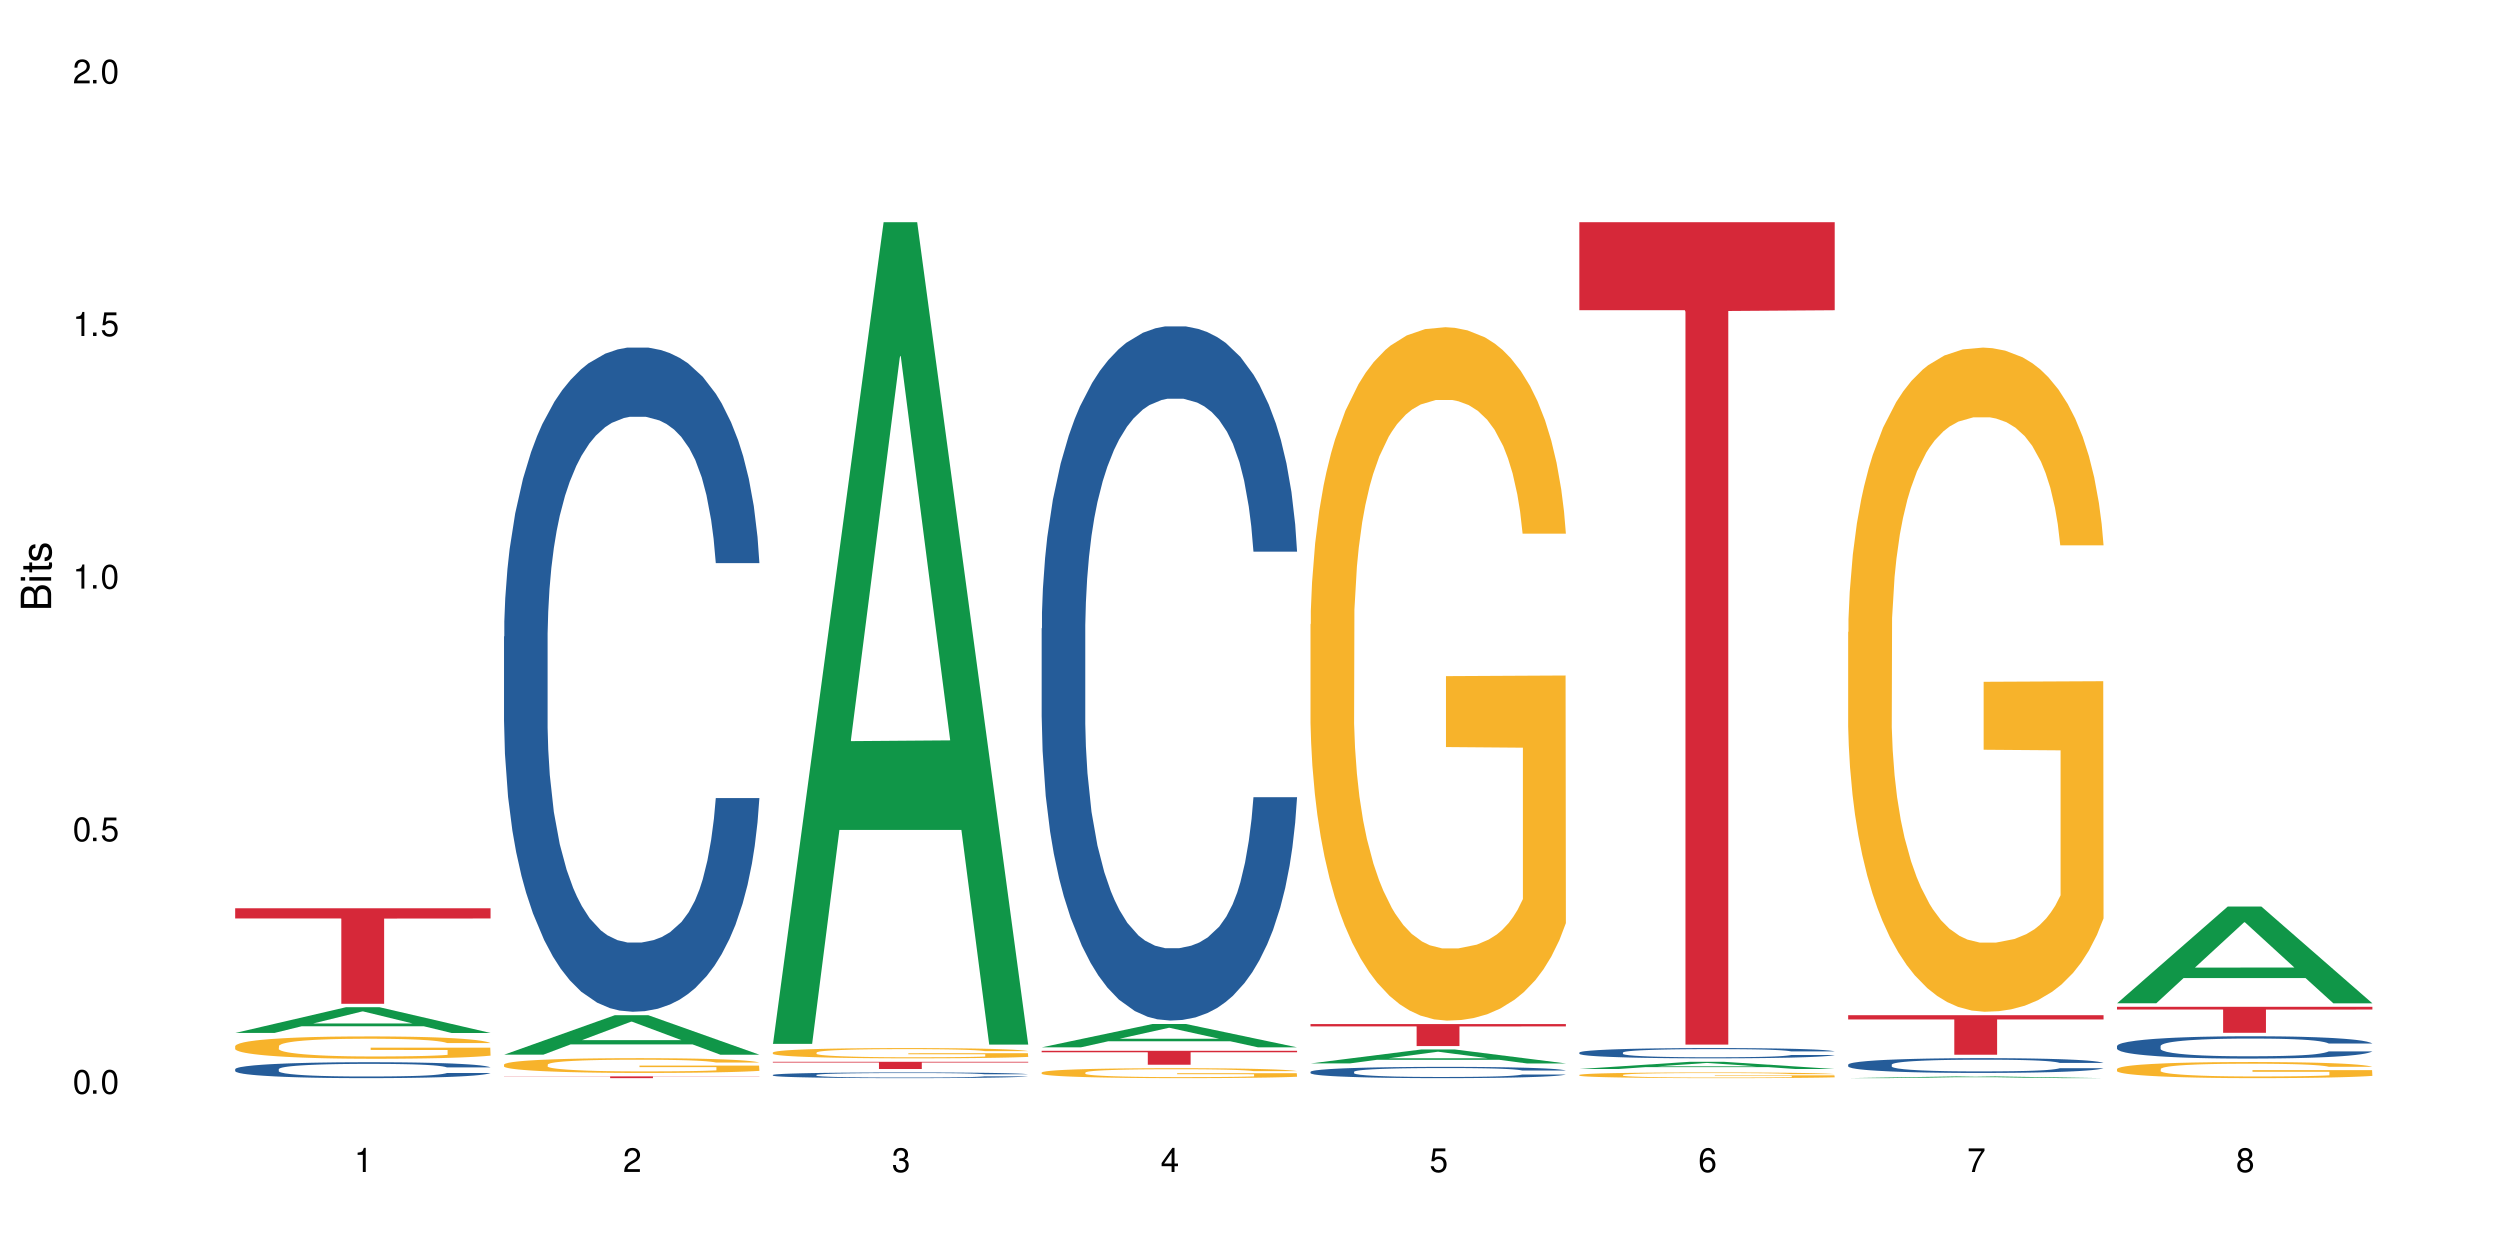 <?xml version="1.0" encoding="UTF-8"?>
<svg xmlns="http://www.w3.org/2000/svg" xmlns:xlink="http://www.w3.org/1999/xlink" width="720" height="360" viewBox="0 0 720 360">
<defs>
<g>
<g id="glyph-0-0">
</g>
<g id="glyph-0-1">
<path d="M 2.641 -6.938 C 2 -6.938 1.422 -6.656 1.078 -6.172 C 0.641 -5.562 0.406 -4.641 0.406 -3.359 C 0.406 -1.016 1.188 0.219 2.641 0.219 C 4.078 0.219 4.859 -1.016 4.859 -3.297 C 4.859 -4.641 4.656 -5.547 4.203 -6.172 C 3.844 -6.656 3.281 -6.938 2.641 -6.938 Z M 2.641 -6.188 C 3.547 -6.188 4 -5.25 4 -3.375 C 4 -1.406 3.562 -0.484 2.625 -0.484 C 1.734 -0.484 1.281 -1.438 1.281 -3.344 C 1.281 -5.25 1.734 -6.188 2.641 -6.188 Z M 2.641 -6.188 "/>
</g>
<g id="glyph-0-2">
<path d="M 1.828 -1 L 0.828 -1 L 0.828 0 L 1.828 0 Z M 1.828 -1 "/>
</g>
<g id="glyph-0-3">
<path d="M 4.562 -6.797 L 1.062 -6.797 L 0.547 -3.094 L 1.328 -3.094 C 1.719 -3.562 2.047 -3.734 2.578 -3.734 C 3.484 -3.734 4.062 -3.109 4.062 -2.094 C 4.062 -1.125 3.484 -0.531 2.578 -0.531 C 1.828 -0.531 1.375 -0.906 1.188 -1.672 L 0.328 -1.672 C 0.453 -1.109 0.547 -0.844 0.75 -0.594 C 1.125 -0.078 1.828 0.219 2.594 0.219 C 3.969 0.219 4.922 -0.781 4.922 -2.219 C 4.922 -3.562 4.031 -4.484 2.719 -4.484 C 2.25 -4.484 1.859 -4.359 1.469 -4.062 L 1.734 -5.969 L 4.562 -5.969 Z M 4.562 -6.797 "/>
</g>
<g id="glyph-0-4">
<path d="M 2.484 -4.938 L 2.484 0 L 3.328 0 L 3.328 -6.938 L 2.766 -6.938 C 2.469 -5.875 2.281 -5.734 0.984 -5.562 L 0.984 -4.938 Z M 2.484 -4.938 "/>
</g>
<g id="glyph-0-5">
<path d="M 4.859 -0.828 L 1.281 -0.828 C 1.359 -1.406 1.672 -1.781 2.5 -2.281 L 3.469 -2.828 C 4.406 -3.344 4.906 -4.062 4.906 -4.906 C 4.906 -5.484 4.672 -6.031 4.266 -6.406 C 3.859 -6.766 3.375 -6.938 2.719 -6.938 C 1.859 -6.938 1.219 -6.625 0.844 -6.031 C 0.609 -5.672 0.5 -5.234 0.484 -4.531 L 1.328 -4.531 C 1.359 -5.016 1.406 -5.281 1.531 -5.516 C 1.75 -5.938 2.188 -6.203 2.703 -6.203 C 3.469 -6.203 4.031 -5.641 4.031 -4.891 C 4.031 -4.344 3.719 -3.859 3.125 -3.516 L 2.234 -3 C 0.812 -2.172 0.406 -1.531 0.328 -0.016 L 4.859 -0.016 Z M 4.859 -0.828 "/>
</g>
<g id="glyph-0-6">
<path d="M 2.125 -3.188 L 2.578 -3.188 C 3.5 -3.188 3.984 -2.766 3.984 -1.922 C 3.984 -1.062 3.469 -0.531 2.594 -0.531 C 1.656 -0.531 1.203 -1 1.156 -2.016 L 0.312 -2.016 C 0.344 -1.453 0.438 -1.094 0.609 -0.781 C 0.953 -0.109 1.625 0.219 2.547 0.219 C 3.953 0.219 4.859 -0.625 4.859 -1.938 C 4.859 -2.828 4.516 -3.297 3.703 -3.594 C 4.344 -3.844 4.656 -4.328 4.656 -5.031 C 4.656 -6.219 3.875 -6.938 2.578 -6.938 C 1.203 -6.938 0.484 -6.172 0.453 -4.703 L 1.297 -4.703 C 1.312 -5.125 1.344 -5.359 1.453 -5.578 C 1.641 -5.969 2.062 -6.203 2.594 -6.203 C 3.344 -6.203 3.797 -5.75 3.797 -5 C 3.797 -4.516 3.609 -4.219 3.25 -4.047 C 3.016 -3.953 2.703 -3.922 2.125 -3.906 Z M 2.125 -3.188 "/>
</g>
<g id="glyph-0-7">
<path d="M 3.141 -1.672 L 3.141 0 L 3.984 0 L 3.984 -1.672 L 4.984 -1.672 L 4.984 -2.438 L 3.984 -2.438 L 3.984 -6.938 L 3.359 -6.938 L 0.266 -2.578 L 0.266 -1.672 Z M 3.141 -2.438 L 1 -2.438 L 3.141 -5.5 Z M 3.141 -2.438 "/>
</g>
<g id="glyph-0-8">
<path d="M 4.781 -5.125 C 4.609 -6.266 3.891 -6.938 2.844 -6.938 C 2.094 -6.938 1.422 -6.578 1.031 -5.953 C 0.594 -5.266 0.406 -4.422 0.406 -3.172 C 0.406 -2 0.578 -1.25 0.984 -0.641 C 1.359 -0.078 1.953 0.219 2.703 0.219 C 3.984 0.219 4.922 -0.75 4.922 -2.094 C 4.922 -3.375 4.062 -4.281 2.844 -4.281 C 2.172 -4.281 1.641 -4.031 1.281 -3.516 C 1.281 -5.234 1.828 -6.188 2.797 -6.188 C 3.391 -6.188 3.797 -5.797 3.938 -5.125 Z M 2.734 -3.531 C 3.547 -3.531 4.062 -2.953 4.062 -2.031 C 4.062 -1.156 3.484 -0.531 2.703 -0.531 C 1.922 -0.531 1.328 -1.188 1.328 -2.078 C 1.328 -2.938 1.906 -3.531 2.734 -3.531 Z M 2.734 -3.531 "/>
</g>
<g id="glyph-0-9">
<path d="M 4.984 -6.797 L 0.438 -6.797 L 0.438 -5.969 L 4.109 -5.969 C 2.5 -3.656 1.828 -2.234 1.328 0 L 2.219 0 C 2.594 -2.172 3.453 -4.047 4.984 -6.094 Z M 4.984 -6.797 "/>
</g>
<g id="glyph-0-10">
<path d="M 3.75 -3.656 C 4.469 -4.094 4.688 -4.438 4.688 -5.078 C 4.688 -6.172 3.844 -6.938 2.641 -6.938 C 1.438 -6.938 0.594 -6.172 0.594 -5.094 C 0.594 -4.438 0.812 -4.094 1.516 -3.656 C 0.734 -3.266 0.359 -2.703 0.359 -1.922 C 0.359 -0.656 1.281 0.219 2.641 0.219 C 3.984 0.219 4.922 -0.656 4.922 -1.922 C 4.922 -2.703 4.531 -3.266 3.75 -3.656 Z M 2.641 -6.188 C 3.359 -6.188 3.812 -5.75 3.812 -5.062 C 3.812 -4.406 3.344 -3.984 2.641 -3.984 C 1.922 -3.984 1.453 -4.406 1.453 -5.078 C 1.453 -5.75 1.922 -6.188 2.641 -6.188 Z M 2.641 -3.266 C 3.484 -3.266 4.062 -2.719 4.062 -1.906 C 4.062 -1.078 3.484 -0.531 2.625 -0.531 C 1.797 -0.531 1.219 -1.094 1.219 -1.906 C 1.219 -2.719 1.781 -3.266 2.641 -3.266 Z M 2.641 -3.266 "/>
</g>
<g id="glyph-1-0">
</g>
<g id="glyph-1-1">
<path d="M 0 -0.953 L 0 -4.891 C 0 -5.719 -0.234 -6.344 -0.734 -6.797 C -1.188 -7.234 -1.812 -7.469 -2.5 -7.469 C -3.547 -7.469 -4.188 -7 -4.625 -5.875 C -4.984 -6.688 -5.625 -7.094 -6.531 -7.094 C -7.172 -7.094 -7.734 -6.859 -8.141 -6.391 C -8.562 -5.922 -8.75 -5.344 -8.75 -4.5 L -8.75 -0.953 Z M -4.984 -2.062 L -7.766 -2.062 L -7.766 -4.219 C -7.766 -4.844 -7.688 -5.203 -7.453 -5.5 C -7.219 -5.812 -6.859 -5.969 -6.375 -5.969 C -5.891 -5.969 -5.531 -5.812 -5.297 -5.5 C -5.062 -5.203 -4.984 -4.844 -4.984 -4.219 Z M -0.984 -2.062 L -4 -2.062 L -4 -4.781 C -4 -5.766 -3.438 -6.359 -2.484 -6.359 C -1.547 -6.359 -0.984 -5.766 -0.984 -4.781 Z M -0.984 -2.062 "/>
</g>
<g id="glyph-1-2">
<path d="M -6.281 -1.797 L -6.281 -0.797 L 0 -0.797 L 0 -1.797 Z M -8.75 -1.797 L -8.75 -0.797 L -7.484 -0.797 L -7.484 -1.797 Z M -8.75 -1.797 "/>
</g>
<g id="glyph-1-3">
<path d="M -6.281 -3.047 L -6.281 -2.016 L -8.016 -2.016 L -8.016 -1.016 L -6.281 -1.016 L -6.281 -0.172 L -5.469 -0.172 L -5.469 -1.016 L -0.719 -1.016 C -0.078 -1.016 0.281 -1.453 0.281 -2.234 C 0.281 -2.5 0.25 -2.719 0.188 -3.047 L -0.641 -3.047 C -0.609 -2.906 -0.594 -2.766 -0.594 -2.562 C -0.594 -2.141 -0.719 -2.016 -1.156 -2.016 L -5.469 -2.016 L -5.469 -3.047 Z M -6.281 -3.047 "/>
</g>
<g id="glyph-1-4">
<path d="M -4.531 -5.25 C -5.766 -5.25 -6.469 -4.422 -6.469 -2.969 C -6.469 -1.516 -5.719 -0.562 -4.547 -0.562 C -3.562 -0.562 -3.094 -1.062 -2.734 -2.562 L -2.516 -3.484 C -2.344 -4.188 -2.094 -4.469 -1.641 -4.469 C -1.047 -4.469 -0.641 -3.875 -0.641 -3 C -0.641 -2.453 -0.797 -2 -1.062 -1.75 C -1.25 -1.594 -1.422 -1.531 -1.875 -1.469 L -1.875 -0.406 C -0.422 -0.453 0.281 -1.266 0.281 -2.922 C 0.281 -4.5 -0.5 -5.516 -1.719 -5.516 C -2.656 -5.516 -3.172 -4.984 -3.469 -3.734 L -3.703 -2.766 C -3.891 -1.953 -4.156 -1.609 -4.594 -1.609 C -5.188 -1.609 -5.547 -2.125 -5.547 -2.938 C -5.547 -3.75 -5.203 -4.172 -4.531 -4.203 Z M -4.531 -5.25 "/>
</g>
</g>
</defs>
<rect x="-72" y="-36" width="864" height="432" fill="rgb(100%, 100%, 100%)" fill-opacity="1"/>
<path fill-rule="nonzero" fill="rgb(6.275%, 58.824%, 28.235%)" fill-opacity="1" d="M 67.73 297.488 L 67.809 297.48 L 99.637 290.078 L 109.301 290.078 L 141.281 297.496 L 130.047 297.496 L 122.031 295.559 L 86.906 295.559 L 79.047 297.488 L 67.73 297.488 L 90.285 294.758 L 118.809 294.754 L 104.586 291.289 L 104.43 291.285 L 104.27 291.305 L 90.207 294.754 L 90.285 294.758 Z M 67.73 297.488 "/>
<path fill-rule="nonzero" fill="rgb(14.51%, 36.078%, 60%)" fill-opacity="1" d="M 67.73 307.914 L 67.82 307.91 L 67.82 307.812 L 68.09 307.652 L 68.719 307.449 L 69.344 307.312 L 70.961 307.066 L 73.203 306.824 L 75.535 306.641 L 77.238 306.531 L 78.766 306.449 L 82.262 306.293 L 84.504 306.215 L 86.926 306.145 L 89.887 306.07 L 92.039 306.031 L 96.883 305.961 L 100.469 305.934 L 103.25 305.922 L 109.262 305.922 L 112.848 305.938 L 115.449 305.957 L 118.32 305.992 L 120.742 306.031 L 124.957 306.121 L 128.727 306.238 L 130.43 306.305 L 133.121 306.438 L 135.184 306.562 L 136.617 306.672 L 138.234 306.824 L 139.668 307.016 L 140.746 307.227 L 141.281 307.41 L 128.727 307.41 L 128.098 307.242 L 127.379 307.109 L 126.035 306.938 L 124.688 306.816 L 122.805 306.695 L 121.102 306.617 L 118.77 306.535 L 116.707 306.488 L 114.555 306.449 L 112.488 306.422 L 108.543 306.398 L 103.969 306.398 L 102.266 306.406 L 98.766 306.441 L 96.883 306.469 L 94.191 306.527 L 92.309 306.582 L 90.066 306.668 L 88.539 306.738 L 86.656 306.848 L 85.312 306.945 L 83.785 307.082 L 82.891 307.188 L 82.082 307.305 L 81.363 307.441 L 80.828 307.59 L 80.469 307.742 L 80.289 307.895 L 80.289 308.543 L 80.469 308.695 L 80.918 308.871 L 82.082 309.129 L 83.785 309.348 L 85.762 309.527 L 87.645 309.652 L 88.719 309.711 L 90.156 309.777 L 92.398 309.859 L 95.629 309.945 L 97.512 309.977 L 100.383 310.012 L 103.34 310.027 L 107.289 310.027 L 110.785 310.012 L 113.117 309.992 L 115.539 309.957 L 118.859 309.887 L 120.922 309.82 L 122.715 309.738 L 124.062 309.66 L 124.957 309.594 L 126.305 309.461 L 127.379 309.32 L 128.188 309.172 L 128.727 309.031 L 141.281 309.031 L 140.746 309.199 L 139.938 309.363 L 139.129 309.484 L 137.875 309.629 L 136.441 309.762 L 134.375 309.906 L 132.672 310.004 L 130.43 310.109 L 128.367 310.188 L 126.125 310.258 L 122.805 310.344 L 120.652 310.383 L 118.32 310.422 L 115.539 310.457 L 112.043 310.484 L 108.273 310.504 L 104.777 310.508 L 101.008 310.496 L 98.227 310.48 L 94.551 310.445 L 89.977 310.367 L 86.656 310.289 L 84.055 310.207 L 81.812 310.125 L 79.301 310.012 L 76.074 309.828 L 74.098 309.684 L 72.754 309.566 L 71.23 309.402 L 70.152 309.258 L 68.898 309.023 L 68 308.727 L 67.73 308.496 Z M 67.73 307.914 "/>
<path fill-rule="nonzero" fill="rgb(96.863%, 70.196%, 16.863%)" fill-opacity="1" d="M 67.73 301.246 L 67.82 301.242 L 67.82 301.121 L 68.18 300.859 L 69.078 300.492 L 70.242 300.191 L 71.5 299.957 L 72.305 299.836 L 73.652 299.656 L 74.816 299.527 L 77.777 299.262 L 81.543 299.016 L 83.609 298.91 L 85.941 298.809 L 89.258 298.699 L 90.785 298.656 L 95.449 298.562 L 100.738 298.504 L 106.57 298.488 L 109.262 298.492 L 112.938 298.516 L 117.961 298.582 L 120.832 298.641 L 123.074 298.699 L 125.406 298.773 L 128.277 298.891 L 130.969 299.035 L 133.121 299.176 L 135.273 299.352 L 137.066 299.539 L 138.594 299.746 L 139.938 299.992 L 140.746 300.199 L 141.281 300.406 L 128.816 300.406 L 128.098 300.199 L 127.289 300.039 L 125.945 299.848 L 124.598 299.703 L 123.254 299.594 L 120.742 299.441 L 118.59 299.344 L 115.898 299.262 L 113.297 299.211 L 110.336 299.176 L 108.543 299.164 L 103.789 299.164 L 99.484 299.203 L 96.973 299.25 L 95.18 299.297 L 92.668 299.387 L 91.141 299.457 L 90.246 299.504 L 87.555 299.688 L 85.762 299.852 L 84.773 299.965 L 83.52 300.141 L 82.621 300.301 L 81.633 300.535 L 81.098 300.711 L 80.379 301.109 L 80.289 302.172 L 80.559 302.395 L 81.098 302.637 L 81.812 302.848 L 82.891 303.07 L 83.965 303.242 L 85.852 303.473 L 87.465 303.625 L 88.719 303.723 L 91.141 303.883 L 92.129 303.938 L 94.461 304.043 L 96.883 304.125 L 99.844 304.195 L 102.086 304.23 L 105.672 304.258 L 110.246 304.258 L 115.629 304.223 L 119.039 304.176 L 121.371 304.129 L 122.895 304.09 L 124.777 304.023 L 126.125 303.965 L 127.379 303.902 L 128.906 303.801 L 128.906 302.395 L 106.75 302.387 L 106.75 301.73 L 141.195 301.723 L 141.281 304.023 L 139.398 304.184 L 137.066 304.336 L 134.824 304.453 L 132.492 304.555 L 129.176 304.664 L 126.484 304.738 L 122.355 304.82 L 118.59 304.871 L 114.645 304.906 L 111.145 304.926 L 107.02 304.93 L 103.34 304.918 L 99.395 304.883 L 96.254 304.836 L 93.383 304.777 L 90.516 304.699 L 86.926 304.578 L 84.594 304.477 L 82.172 304.355 L 79.75 304.207 L 77.598 304.047 L 76.164 303.926 L 74.727 303.781 L 73.203 303.605 L 71.766 303.406 L 70.691 303.223 L 69.703 303.02 L 68.988 302.824 L 68.27 302.559 L 67.91 302.348 L 67.73 302.164 Z M 67.73 301.246 "/>
<path fill-rule="nonzero" fill="rgb(83.922%, 15.686%, 22.353%)" fill-opacity="1" d="M 67.73 261.582 L 141.281 261.582 L 141.281 264.523 L 110.629 264.551 L 110.629 289.09 L 98.297 289.09 L 98.297 264.578 L 98.117 264.523 L 67.73 264.523 Z M 67.73 261.582 "/>
<path fill-rule="nonzero" fill="rgb(6.275%, 58.824%, 28.235%)" fill-opacity="1" d="M 145.156 303.75 L 145.234 303.738 L 177.059 292.383 L 186.723 292.383 L 218.707 303.758 L 207.469 303.758 L 199.453 300.789 L 164.328 300.789 L 156.469 303.75 L 145.156 303.75 L 167.707 299.562 L 196.23 299.551 L 182.008 294.238 L 181.852 294.23 L 181.695 294.262 L 167.629 299.551 L 167.707 299.562 Z M 145.156 303.75 "/>
<path fill-rule="nonzero" fill="rgb(14.51%, 36.078%, 60%)" fill-opacity="1" d="M 145.156 183.332 L 145.242 183.156 L 145.242 178.961 L 145.512 172.316 L 146.141 163.926 L 146.77 158.152 L 148.383 147.836 L 150.625 137.871 L 152.957 130.176 L 154.664 125.633 L 156.188 122.133 L 159.684 115.664 L 161.93 112.344 L 164.352 109.371 L 167.309 106.398 L 169.461 104.648 L 174.305 101.852 L 177.895 100.629 L 180.676 100.102 L 186.684 100.102 L 190.273 100.801 L 192.875 101.676 L 195.742 103.074 L 198.164 104.648 L 202.383 108.496 L 206.148 113.391 L 207.852 116.188 L 210.543 121.609 L 212.605 126.855 L 214.043 131.402 L 215.656 137.871 L 217.094 145.738 L 218.168 154.656 L 218.707 162.176 L 206.148 162.176 L 205.52 155.18 L 204.805 149.762 L 203.457 142.594 L 202.113 137.52 L 200.23 132.449 L 198.523 129.129 L 196.191 125.805 L 194.129 123.707 L 191.977 122.133 L 189.914 121.086 L 185.969 120.035 L 181.391 120.035 L 179.688 120.387 L 176.191 121.785 L 174.305 123.008 L 171.613 125.457 L 169.73 127.73 L 167.488 131.227 L 165.965 134.199 L 164.082 138.746 L 162.734 142.766 L 161.211 148.535 L 160.312 152.91 L 159.508 157.805 L 158.789 163.574 L 158.25 169.695 L 157.891 176.164 L 157.711 182.457 L 157.711 209.559 L 157.891 215.855 L 158.34 223.199 L 159.508 233.863 L 161.211 243.133 L 163.184 250.477 L 165.066 255.723 L 166.145 258.168 L 167.578 260.965 L 169.82 264.465 L 173.051 267.961 L 174.934 269.359 L 177.805 270.758 L 180.766 271.457 L 184.711 271.457 L 188.211 270.758 L 190.543 269.883 L 192.965 268.484 L 196.281 265.512 L 198.344 262.715 L 200.141 259.395 L 201.484 256.07 L 202.383 253.273 L 203.727 247.852 L 204.805 241.906 L 205.609 235.789 L 206.148 229.844 L 218.707 229.844 L 218.168 236.836 L 217.359 243.656 L 216.555 248.727 L 215.297 254.848 L 213.863 260.266 L 211.801 266.387 L 210.094 270.41 L 207.852 274.781 L 205.789 278.102 L 203.547 281.074 L 200.23 284.57 L 198.074 286.32 L 195.742 287.895 L 192.965 289.293 L 189.465 290.516 L 185.699 291.215 L 182.199 291.391 L 178.434 291.043 L 175.652 290.344 L 171.973 288.77 L 167.398 285.621 L 164.082 282.297 L 161.48 278.977 L 159.238 275.48 L 156.727 270.758 L 153.496 263.066 L 151.523 257.121 L 150.176 252.223 L 148.652 245.406 L 147.574 239.285 L 146.32 229.492 L 145.422 217.078 L 145.156 207.461 Z M 145.156 183.332 "/>
<path fill-rule="nonzero" fill="rgb(96.863%, 70.196%, 16.863%)" fill-opacity="1" d="M 145.156 306.574 L 145.242 306.57 L 145.242 306.492 L 145.602 306.316 L 146.5 306.074 L 147.664 305.879 L 148.922 305.723 L 149.73 305.641 L 151.074 305.523 L 152.242 305.438 L 155.199 305.262 L 158.969 305.102 L 161.031 305.031 L 163.363 304.965 L 166.684 304.891 L 168.207 304.863 L 172.871 304.801 L 178.164 304.762 L 183.992 304.75 L 186.684 304.754 L 190.363 304.77 L 195.387 304.812 L 198.254 304.852 L 200.496 304.891 L 202.828 304.941 L 205.699 305.02 L 208.391 305.109 L 210.543 305.203 L 212.695 305.32 L 214.492 305.445 L 216.016 305.582 L 217.359 305.746 L 218.168 305.883 L 218.707 306.016 L 206.238 306.016 L 205.52 305.883 L 204.715 305.777 L 203.367 305.648 L 202.023 305.555 L 200.676 305.48 L 198.164 305.379 L 196.012 305.316 L 193.32 305.262 L 190.723 305.227 L 187.762 305.203 L 185.969 305.195 L 181.211 305.195 L 176.906 305.223 L 174.395 305.254 L 172.602 305.285 L 170.09 305.344 L 168.566 305.391 L 167.668 305.422 L 164.977 305.543 L 163.184 305.652 L 162.195 305.727 L 160.941 305.844 L 160.043 305.945 L 159.059 306.102 L 158.52 306.219 L 157.801 306.484 L 157.711 307.184 L 157.98 307.332 L 158.52 307.492 L 159.238 307.629 L 160.312 307.777 L 161.391 307.891 L 163.273 308.043 L 164.887 308.145 L 166.145 308.211 L 168.566 308.316 L 169.551 308.352 L 171.883 308.422 L 174.305 308.473 L 177.266 308.52 L 179.508 308.543 L 183.098 308.562 L 187.672 308.562 L 193.055 308.539 L 196.461 308.508 L 198.793 308.477 L 200.32 308.449 L 202.203 308.41 L 203.547 308.371 L 204.805 308.328 L 206.328 308.262 L 206.328 307.332 L 184.172 307.328 L 184.172 306.891 L 218.617 306.887 L 218.707 308.41 L 216.824 308.512 L 214.492 308.613 L 212.25 308.691 L 209.918 308.758 L 206.598 308.832 L 203.906 308.879 L 199.781 308.934 L 196.012 308.969 L 192.066 308.992 L 188.566 309.004 L 184.441 309.008 L 180.766 309 L 176.816 308.977 L 173.68 308.945 L 170.809 308.906 L 167.938 308.855 L 164.352 308.773 L 162.016 308.707 L 159.594 308.625 L 157.172 308.527 L 155.02 308.426 L 153.586 308.344 L 152.152 308.25 L 150.625 308.133 L 149.191 308 L 148.113 307.879 L 147.129 307.742 L 146.41 307.613 L 145.691 307.441 L 145.332 307.301 L 145.156 307.18 Z M 145.156 306.574 "/>
<path fill-rule="nonzero" fill="rgb(83.922%, 15.686%, 22.353%)" fill-opacity="1" d="M 145.156 309.996 L 218.707 309.996 L 218.707 310.051 L 188.051 310.051 L 188.051 310.508 L 175.719 310.508 L 175.719 310.051 L 145.156 310.051 Z M 145.156 309.996 "/>
<path fill-rule="nonzero" fill="rgb(6.275%, 58.824%, 28.235%)" fill-opacity="1" d="M 222.578 300.629 L 222.656 300.406 L 254.48 63.988 L 264.148 63.988 L 296.129 300.852 L 284.895 300.852 L 276.879 239.023 L 241.75 239.023 L 233.895 300.629 L 222.578 300.629 L 245.129 213.445 L 273.656 213.223 L 259.434 102.688 L 259.273 102.465 L 259.117 103.133 L 245.051 213.223 L 245.129 213.445 Z M 222.578 300.629 "/>
<path fill-rule="nonzero" fill="rgb(14.51%, 36.078%, 60%)" fill-opacity="1" d="M 222.578 309.578 L 222.668 309.578 L 222.668 309.539 L 222.938 309.484 L 223.562 309.41 L 224.191 309.363 L 225.809 309.273 L 228.051 309.188 L 230.383 309.121 L 232.086 309.082 L 233.609 309.051 L 237.109 308.996 L 239.352 308.969 L 241.773 308.941 L 244.734 308.918 L 246.887 308.902 L 251.73 308.879 L 255.316 308.867 L 258.098 308.863 L 264.109 308.863 L 267.695 308.871 L 270.297 308.875 L 273.168 308.891 L 275.59 308.902 L 279.805 308.934 L 283.57 308.977 L 285.277 309 L 287.969 309.047 L 290.031 309.094 L 291.465 309.133 L 293.082 309.188 L 294.516 309.254 L 295.59 309.332 L 296.129 309.395 L 283.57 309.395 L 282.945 309.336 L 282.227 309.289 L 280.883 309.227 L 279.535 309.184 L 277.652 309.141 L 275.949 309.113 L 273.617 309.086 L 271.551 309.066 L 269.398 309.051 L 267.336 309.043 L 263.391 309.035 L 258.816 309.035 L 257.109 309.039 L 253.613 309.051 L 251.73 309.059 L 249.039 309.082 L 247.156 309.102 L 244.914 309.129 L 243.387 309.156 L 241.504 309.195 L 240.16 309.23 L 238.633 309.277 L 237.738 309.316 L 236.93 309.359 L 236.211 309.41 L 235.672 309.461 L 235.316 309.516 L 235.137 309.57 L 235.137 309.805 L 235.316 309.859 L 235.762 309.922 L 236.93 310.012 L 238.633 310.09 L 240.605 310.156 L 242.492 310.199 L 243.566 310.223 L 245.004 310.246 L 247.246 310.273 L 250.473 310.305 L 252.355 310.316 L 255.227 310.328 L 258.188 310.336 L 262.133 310.336 L 265.633 310.328 L 267.965 310.32 L 270.387 310.309 L 273.707 310.285 L 275.77 310.262 L 277.562 310.23 L 278.906 310.203 L 279.805 310.18 L 281.148 310.133 L 282.227 310.082 L 283.035 310.027 L 283.57 309.977 L 296.129 309.977 L 295.59 310.039 L 294.785 310.098 L 293.977 310.141 L 292.723 310.191 L 291.285 310.238 L 289.223 310.293 L 287.52 310.324 L 285.277 310.363 L 283.215 310.391 L 280.973 310.418 L 277.652 310.449 L 275.5 310.461 L 273.168 310.477 L 270.387 310.488 L 266.887 310.5 L 263.121 310.504 L 259.621 310.508 L 255.855 310.504 L 253.074 310.496 L 249.398 310.484 L 244.824 310.457 L 241.504 310.43 L 238.902 310.398 L 236.66 310.371 L 234.148 310.328 L 230.918 310.262 L 228.945 310.211 L 227.602 310.168 L 226.074 310.109 L 225 310.059 L 223.742 309.977 L 222.848 309.867 L 222.578 309.785 Z M 222.578 309.578 "/>
<path fill-rule="nonzero" fill="rgb(96.863%, 70.196%, 16.863%)" fill-opacity="1" d="M 222.578 303.109 L 222.668 303.105 L 222.668 303.051 L 223.027 302.93 L 223.922 302.762 L 225.09 302.625 L 226.344 302.516 L 227.152 302.461 L 228.496 302.379 L 229.664 302.32 L 232.625 302.199 L 236.391 302.086 L 238.453 302.035 L 240.785 301.992 L 244.105 301.938 L 245.629 301.922 L 250.293 301.875 L 255.586 301.852 L 261.418 301.84 L 264.109 301.844 L 267.785 301.855 L 272.809 301.887 L 275.68 301.91 L 277.922 301.938 L 280.254 301.973 L 283.125 302.027 L 285.816 302.094 L 287.969 302.156 L 290.121 302.238 L 291.914 302.324 L 293.438 302.422 L 294.785 302.535 L 295.59 302.629 L 296.129 302.723 L 283.66 302.723 L 282.945 302.629 L 282.137 302.555 L 280.793 302.465 L 279.445 302.402 L 278.102 302.352 L 275.59 302.281 L 273.438 302.238 L 270.746 302.199 L 268.145 302.176 L 265.184 302.156 L 263.391 302.152 L 258.637 302.152 L 254.332 302.172 L 251.82 302.191 L 250.023 302.215 L 247.512 302.254 L 245.988 302.289 L 245.094 302.309 L 242.402 302.395 L 240.605 302.469 L 239.621 302.52 L 238.363 302.602 L 237.469 302.676 L 236.48 302.781 L 235.941 302.863 L 235.227 303.047 L 235.137 303.535 L 235.406 303.637 L 235.941 303.746 L 236.66 303.844 L 237.738 303.945 L 238.812 304.027 L 240.695 304.133 L 242.312 304.203 L 243.566 304.246 L 245.988 304.32 L 246.977 304.344 L 249.309 304.395 L 251.73 304.43 L 254.691 304.465 L 256.934 304.48 L 260.52 304.492 L 265.094 304.492 L 270.477 304.477 L 273.887 304.457 L 276.219 304.434 L 277.742 304.414 L 279.625 304.387 L 280.973 304.359 L 282.227 304.328 L 283.75 304.281 L 283.75 303.637 L 261.598 303.633 L 261.598 303.332 L 296.039 303.328 L 296.129 304.387 L 294.246 304.457 L 291.914 304.527 L 289.672 304.582 L 287.34 304.629 L 284.02 304.68 L 281.328 304.711 L 277.203 304.75 L 273.438 304.773 L 269.488 304.789 L 265.992 304.797 L 261.867 304.801 L 258.188 304.797 L 254.242 304.781 L 251.102 304.758 L 248.23 304.73 L 245.359 304.695 L 241.773 304.641 L 239.441 304.594 L 237.02 304.535 L 234.598 304.469 L 232.445 304.395 L 231.008 304.34 L 229.574 304.273 L 228.051 304.191 L 226.613 304.102 L 225.539 304.016 L 224.551 303.922 L 223.832 303.832 L 223.117 303.711 L 222.758 303.613 L 222.578 303.531 Z M 222.578 303.109 "/>
<path fill-rule="nonzero" fill="rgb(83.922%, 15.686%, 22.353%)" fill-opacity="1" d="M 222.578 305.793 L 296.129 305.793 L 296.129 306.016 L 265.477 306.016 L 265.477 307.875 L 253.141 307.875 L 253.141 306.02 L 252.965 306.016 L 222.578 306.016 Z M 222.578 305.793 "/>
<path fill-rule="nonzero" fill="rgb(6.275%, 58.824%, 28.235%)" fill-opacity="1" d="M 300 301.629 L 300.078 301.625 L 331.906 294.914 L 341.57 294.914 L 373.555 301.637 L 362.316 301.637 L 354.301 299.883 L 319.176 299.883 L 311.316 301.629 L 300 301.629 L 322.555 299.156 L 351.078 299.148 L 336.855 296.012 L 336.699 296.008 L 336.543 296.023 L 322.477 299.148 L 322.555 299.156 Z M 300 301.629 "/>
<path fill-rule="nonzero" fill="rgb(14.51%, 36.078%, 60%)" fill-opacity="1" d="M 300 180.988 L 300.09 180.805 L 300.09 176.422 L 300.359 169.477 L 300.988 160.703 L 301.617 154.672 L 303.23 143.891 L 305.473 133.477 L 307.805 125.434 L 309.508 120.684 L 311.035 117.027 L 314.531 110.266 L 316.773 106.793 L 319.195 103.688 L 322.156 100.582 L 324.309 98.754 L 329.152 95.832 L 332.742 94.551 L 335.52 94.004 L 341.531 94.004 L 345.117 94.734 L 347.719 95.648 L 350.59 97.109 L 353.012 98.754 L 357.227 102.773 L 360.996 107.891 L 362.699 110.816 L 365.391 116.48 L 367.453 121.961 L 368.891 126.715 L 370.504 133.477 L 371.938 141.699 L 373.016 151.02 L 373.555 158.875 L 360.996 158.875 L 360.367 151.566 L 359.648 145.902 L 358.305 138.41 L 356.961 133.109 L 355.074 127.809 L 353.371 124.34 L 351.039 120.867 L 348.977 118.672 L 346.824 117.027 L 344.762 115.934 L 340.812 114.836 L 336.238 114.836 L 334.535 115.199 L 331.035 116.664 L 329.152 117.941 L 326.461 120.5 L 324.578 122.875 L 322.336 126.531 L 320.812 129.637 L 318.926 134.391 L 317.582 138.594 L 316.059 144.621 L 315.16 149.191 L 314.352 154.309 L 313.637 160.34 L 313.098 166.734 L 312.738 173.496 L 312.559 180.074 L 312.559 208.398 L 312.738 214.98 L 313.188 222.652 L 314.352 233.801 L 316.059 243.488 L 318.031 251.164 L 319.914 256.645 L 320.992 259.203 L 322.426 262.125 L 324.668 265.781 L 327.898 269.438 L 329.781 270.898 L 332.652 272.359 L 335.609 273.09 L 339.559 273.09 L 343.055 272.359 L 345.387 271.445 L 347.809 269.984 L 351.129 266.879 L 353.191 263.953 L 354.984 260.48 L 356.332 257.012 L 357.227 254.086 L 358.574 248.422 L 359.648 242.207 L 360.457 235.812 L 360.996 229.598 L 373.555 229.598 L 373.016 236.91 L 372.207 244.035 L 371.402 249.336 L 370.145 255.73 L 368.711 261.395 L 366.645 267.793 L 364.941 271.996 L 362.699 276.562 L 360.637 280.035 L 358.395 283.141 L 355.074 286.797 L 352.922 288.625 L 350.59 290.27 L 347.809 291.73 L 344.312 293.012 L 340.543 293.742 L 337.047 293.926 L 333.277 293.559 L 330.5 292.828 L 326.82 291.184 L 322.246 287.895 L 318.926 284.422 L 316.324 280.949 L 314.082 277.293 L 311.57 272.359 L 308.344 264.32 L 306.371 258.105 L 305.023 252.988 L 303.5 245.863 L 302.422 239.465 L 301.168 229.234 L 300.27 216.258 L 300 206.207 Z M 300 180.988 "/>
<path fill-rule="nonzero" fill="rgb(96.863%, 70.196%, 16.863%)" fill-opacity="1" d="M 300 308.867 L 300.09 308.863 L 300.09 308.812 L 300.449 308.695 L 301.348 308.531 L 302.512 308.398 L 303.77 308.293 L 304.574 308.238 L 305.922 308.16 L 307.086 308.102 L 310.047 307.984 L 313.816 307.875 L 315.879 307.828 L 318.211 307.785 L 321.527 307.734 L 323.055 307.715 L 327.719 307.676 L 333.012 307.648 L 338.84 307.641 L 341.531 307.645 L 345.207 307.652 L 350.23 307.684 L 353.102 307.707 L 355.344 307.734 L 357.676 307.77 L 360.547 307.82 L 363.238 307.883 L 365.391 307.945 L 367.543 308.023 L 369.336 308.109 L 370.863 308.199 L 372.207 308.309 L 373.016 308.402 L 373.555 308.492 L 361.086 308.492 L 360.367 308.402 L 359.559 308.332 L 358.215 308.246 L 356.871 308.184 L 355.523 308.133 L 353.012 308.062 L 350.859 308.023 L 348.168 307.984 L 345.566 307.961 L 342.609 307.945 L 340.812 307.941 L 336.059 307.941 L 331.754 307.961 L 329.242 307.98 L 327.449 308 L 324.938 308.039 L 323.414 308.07 L 322.516 308.094 L 319.824 308.176 L 318.031 308.246 L 317.043 308.297 L 315.789 308.375 L 314.891 308.445 L 313.902 308.551 L 313.367 308.629 L 312.648 308.809 L 312.559 309.277 L 312.828 309.379 L 313.367 309.484 L 314.082 309.578 L 315.16 309.68 L 316.234 309.754 L 318.121 309.855 L 319.734 309.926 L 320.992 309.969 L 323.414 310.039 L 324.398 310.062 L 326.73 310.109 L 329.152 310.148 L 332.113 310.18 L 334.355 310.195 L 337.941 310.207 L 342.52 310.207 L 347.898 310.191 L 351.309 310.172 L 353.641 310.148 L 355.164 310.133 L 357.047 310.102 L 358.395 310.078 L 359.648 310.047 L 361.176 310.004 L 361.176 309.379 L 339.02 309.375 L 339.02 309.082 L 373.465 309.078 L 373.555 310.102 L 371.668 310.176 L 369.336 310.242 L 367.094 310.293 L 364.762 310.34 L 361.445 310.387 L 358.754 310.418 L 354.629 310.457 L 350.859 310.48 L 346.914 310.496 L 343.414 310.504 L 339.289 310.508 L 335.609 310.5 L 331.664 310.484 L 328.523 310.465 L 325.656 310.438 L 322.785 310.402 L 319.195 310.348 L 316.863 310.305 L 314.441 310.25 L 312.02 310.184 L 309.867 310.113 L 308.434 310.059 L 306.996 309.996 L 305.473 309.918 L 304.039 309.828 L 302.961 309.746 L 301.973 309.656 L 301.258 309.57 L 300.539 309.453 L 300.18 309.355 L 300 309.277 Z M 300 308.867 "/>
<path fill-rule="nonzero" fill="rgb(83.922%, 15.686%, 22.353%)" fill-opacity="1" d="M 300 302.625 L 373.555 302.625 L 373.555 303.059 L 342.898 303.062 L 342.898 306.648 L 330.566 306.648 L 330.566 303.066 L 330.387 303.059 L 300 303.059 Z M 300 302.625 "/>
<path fill-rule="nonzero" fill="rgb(6.275%, 58.824%, 28.235%)" fill-opacity="1" d="M 377.426 306.266 L 377.504 306.262 L 409.328 302.25 L 418.992 302.25 L 450.977 306.27 L 439.738 306.27 L 431.723 305.219 L 396.598 305.219 L 388.738 306.266 L 377.426 306.266 L 399.977 304.785 L 428.504 304.781 L 414.277 302.906 L 414.121 302.902 L 413.965 302.914 L 399.898 304.781 L 399.977 304.785 Z M 377.426 306.266 "/>
<path fill-rule="nonzero" fill="rgb(14.51%, 36.078%, 60%)" fill-opacity="1" d="M 377.426 308.672 L 377.516 308.668 L 377.516 308.598 L 377.781 308.484 L 378.41 308.344 L 379.039 308.246 L 380.652 308.07 L 382.895 307.898 L 385.227 307.77 L 386.934 307.691 L 388.457 307.633 L 391.957 307.523 L 394.199 307.465 L 396.621 307.418 L 399.578 307.367 L 401.734 307.336 L 406.574 307.289 L 410.164 307.27 L 412.945 307.258 L 418.953 307.258 L 422.543 307.27 L 425.145 307.285 L 428.016 307.309 L 430.438 307.336 L 434.652 307.402 L 438.418 307.484 L 440.125 307.531 L 442.812 307.625 L 444.879 307.715 L 446.312 307.789 L 447.926 307.898 L 449.363 308.035 L 450.438 308.184 L 450.977 308.312 L 438.418 308.312 L 437.789 308.195 L 437.074 308.102 L 435.727 307.98 L 434.383 307.895 L 432.5 307.809 L 430.793 307.75 L 428.461 307.695 L 426.398 307.66 L 424.246 307.633 L 422.184 307.613 L 418.238 307.598 L 413.664 307.598 L 411.957 307.602 L 408.461 307.629 L 406.574 307.648 L 403.887 307.688 L 402 307.727 L 399.758 307.789 L 398.234 307.836 L 396.352 307.914 L 395.004 307.984 L 393.48 308.082 L 392.582 308.156 L 391.777 308.238 L 391.059 308.336 L 390.52 308.441 L 390.16 308.551 L 389.98 308.656 L 389.98 309.117 L 390.16 309.223 L 390.609 309.348 L 391.777 309.531 L 393.48 309.688 L 395.453 309.812 L 397.336 309.902 L 398.414 309.941 L 399.848 309.988 L 402.09 310.051 L 405.32 310.109 L 407.203 310.133 L 410.074 310.156 L 413.035 310.168 L 416.98 310.168 L 420.48 310.156 L 422.812 310.141 L 425.234 310.117 L 428.551 310.066 L 430.613 310.02 L 432.41 309.965 L 433.754 309.906 L 434.652 309.859 L 435.996 309.766 L 437.074 309.668 L 437.879 309.562 L 438.418 309.461 L 450.977 309.461 L 450.438 309.582 L 449.633 309.695 L 448.824 309.781 L 447.566 309.887 L 446.133 309.977 L 444.07 310.082 L 442.367 310.148 L 440.125 310.223 L 438.059 310.281 L 435.816 310.332 L 432.5 310.391 L 430.348 310.422 L 428.016 310.445 L 425.234 310.469 L 421.734 310.492 L 417.969 310.504 L 414.469 310.508 L 410.703 310.5 L 407.922 310.488 L 404.242 310.461 L 399.668 310.41 L 396.352 310.352 L 393.75 310.297 L 391.508 310.234 L 388.996 310.156 L 385.766 310.027 L 383.793 309.926 L 382.449 309.84 L 380.922 309.727 L 379.848 309.621 L 378.59 309.457 L 377.695 309.246 L 377.426 309.082 Z M 377.426 308.672 "/>
<path fill-rule="nonzero" fill="rgb(96.863%, 70.196%, 16.863%)" fill-opacity="1" d="M 377.426 179.77 L 377.516 179.59 L 377.516 175.941 L 377.871 167.734 L 378.77 156.426 L 379.938 147.125 L 381.191 139.828 L 382 136 L 383.344 130.527 L 384.512 126.516 L 387.469 118.309 L 391.238 110.648 L 393.301 107.363 L 395.633 104.266 L 398.953 100.801 L 400.477 99.523 L 405.141 96.605 L 410.434 94.781 L 416.262 94.234 L 418.953 94.414 L 422.633 95.145 L 427.656 97.152 L 430.527 98.977 L 432.77 100.801 L 435.102 103.168 L 437.969 106.816 L 440.66 111.195 L 442.812 115.57 L 444.969 121.043 L 446.762 126.879 L 448.285 133.262 L 449.633 140.922 L 450.438 147.305 L 450.977 153.691 L 438.508 153.691 L 437.789 147.305 L 436.984 142.383 L 435.637 136.363 L 434.293 131.988 L 432.949 128.52 L 430.438 123.777 L 428.281 120.859 L 425.594 118.309 L 422.992 116.668 L 420.031 115.57 L 418.238 115.207 L 413.484 115.207 L 409.176 116.484 L 406.664 117.941 L 404.871 119.402 L 402.359 122.137 L 400.836 124.328 L 399.938 125.785 L 397.246 131.438 L 395.453 136.547 L 394.469 140.012 L 393.211 145.484 L 392.312 150.406 L 391.328 157.703 L 390.789 163.172 L 390.07 175.574 L 389.98 208.406 L 390.25 215.336 L 390.789 222.812 L 391.508 229.379 L 392.582 236.309 L 393.66 241.598 L 395.543 248.711 L 397.156 253.453 L 398.414 256.555 L 400.836 261.477 L 401.82 263.121 L 404.156 266.402 L 406.574 268.957 L 409.535 271.145 L 411.777 272.238 L 415.367 273.148 L 419.941 273.148 L 425.324 272.055 L 428.73 270.598 L 431.062 269.137 L 432.59 267.859 L 434.473 265.855 L 435.816 264.031 L 437.074 262.023 L 438.598 258.926 L 438.598 215.336 L 416.441 215.152 L 416.441 194.727 L 450.887 194.543 L 450.977 265.855 L 449.094 270.781 L 446.762 275.52 L 444.52 279.168 L 442.188 282.27 L 438.867 285.734 L 436.176 287.922 L 432.051 290.477 L 428.281 292.117 L 424.336 293.211 L 420.84 293.758 L 416.711 293.941 L 413.035 293.578 L 409.086 292.484 L 405.949 291.023 L 403.078 289.199 L 400.207 286.828 L 396.621 283 L 394.289 279.898 L 391.867 276.07 L 389.445 271.508 L 387.293 266.586 L 385.855 262.754 L 384.422 258.379 L 382.895 252.906 L 381.461 246.703 L 380.383 241.051 L 379.398 234.668 L 378.68 228.648 L 377.961 220.441 L 377.605 213.875 L 377.426 208.223 Z M 377.426 179.77 "/>
<path fill-rule="nonzero" fill="rgb(83.922%, 15.686%, 22.353%)" fill-opacity="1" d="M 377.426 294.934 L 450.977 294.934 L 450.977 295.609 L 420.324 295.617 L 420.324 301.262 L 407.988 301.262 L 407.988 295.621 L 407.809 295.609 L 377.426 295.609 Z M 377.426 294.934 "/>
<path fill-rule="nonzero" fill="rgb(6.275%, 58.824%, 28.235%)" fill-opacity="1" d="M 454.848 307.871 L 454.926 307.871 L 486.75 305.793 L 496.418 305.793 L 528.398 307.875 L 517.164 307.875 L 509.148 307.328 L 474.023 307.328 L 466.164 307.871 L 454.848 307.871 L 477.402 307.105 L 505.926 307.102 L 491.703 306.133 L 491.547 306.129 L 491.387 306.137 L 477.32 307.102 L 477.402 307.105 Z M 454.848 307.871 "/>
<path fill-rule="nonzero" fill="rgb(14.51%, 36.078%, 60%)" fill-opacity="1" d="M 454.848 303.129 L 454.938 303.125 L 454.938 303.062 L 455.207 302.961 L 455.836 302.828 L 456.461 302.738 L 458.078 302.582 L 460.32 302.426 L 462.652 302.309 L 464.355 302.238 L 465.879 302.184 L 469.379 302.082 L 471.621 302.031 L 474.043 301.984 L 477.004 301.938 L 479.156 301.914 L 484 301.867 L 487.586 301.852 L 490.367 301.84 L 496.379 301.84 L 499.965 301.852 L 502.566 301.867 L 505.438 301.887 L 507.859 301.914 L 512.074 301.973 L 515.844 302.047 L 517.547 302.09 L 520.238 302.176 L 522.301 302.254 L 523.734 302.324 L 525.352 302.426 L 526.785 302.547 L 527.863 302.688 L 528.398 302.801 L 515.844 302.801 L 515.215 302.695 L 514.496 302.609 L 513.152 302.5 L 511.805 302.422 L 509.922 302.344 L 508.219 302.289 L 505.887 302.238 L 503.824 302.207 L 501.672 302.184 L 499.605 302.168 L 495.66 302.148 L 491.086 302.148 L 489.383 302.156 L 485.883 302.176 L 484 302.195 L 481.309 302.234 L 479.426 302.27 L 477.184 302.324 L 475.656 302.371 L 473.773 302.441 L 472.43 302.5 L 470.902 302.59 L 470.008 302.66 L 469.199 302.734 L 468.48 302.824 L 467.945 302.918 L 467.586 303.02 L 467.406 303.117 L 467.406 303.535 L 467.586 303.633 L 468.035 303.746 L 469.199 303.91 L 470.902 304.055 L 472.879 304.168 L 474.762 304.25 L 475.836 304.289 L 477.273 304.332 L 479.516 304.383 L 482.742 304.438 L 484.629 304.461 L 487.496 304.48 L 490.457 304.492 L 494.406 304.492 L 497.902 304.48 L 500.234 304.469 L 502.656 304.445 L 505.977 304.402 L 508.039 304.359 L 509.832 304.305 L 511.18 304.254 L 512.074 304.211 L 513.422 304.129 L 514.496 304.035 L 515.305 303.941 L 515.844 303.848 L 528.398 303.848 L 527.863 303.957 L 527.055 304.062 L 526.246 304.141 L 524.992 304.234 L 523.555 304.32 L 521.492 304.414 L 519.789 304.477 L 517.547 304.543 L 515.484 304.598 L 513.242 304.641 L 509.922 304.695 L 507.77 304.723 L 505.438 304.746 L 502.656 304.77 L 499.16 304.789 L 495.391 304.797 L 491.895 304.801 L 488.125 304.797 L 485.344 304.785 L 481.668 304.762 L 477.094 304.711 L 473.773 304.66 L 471.172 304.609 L 468.93 304.555 L 466.418 304.48 L 463.191 304.363 L 461.215 304.27 L 459.871 304.195 L 458.348 304.09 L 457.27 303.996 L 456.016 303.844 L 455.117 303.652 L 454.848 303.504 Z M 454.848 303.129 "/>
<path fill-rule="nonzero" fill="rgb(96.863%, 70.196%, 16.863%)" fill-opacity="1" d="M 454.848 309.566 L 454.938 309.566 L 454.938 309.535 L 455.297 309.469 L 456.191 309.375 L 457.359 309.297 L 458.613 309.238 L 459.422 309.207 L 460.77 309.16 L 461.934 309.129 L 464.895 309.062 L 468.66 309 L 470.723 308.973 L 473.055 308.945 L 476.375 308.918 L 477.898 308.906 L 482.562 308.883 L 487.855 308.867 L 493.688 308.863 L 496.379 308.863 L 500.055 308.871 L 505.078 308.887 L 507.949 308.902 L 510.191 308.918 L 512.523 308.938 L 515.395 308.965 L 518.086 309.004 L 520.238 309.039 L 522.391 309.082 L 524.184 309.133 L 525.711 309.184 L 527.055 309.246 L 527.863 309.301 L 528.398 309.352 L 515.934 309.352 L 515.215 309.301 L 514.406 309.258 L 513.062 309.211 L 511.715 309.176 L 510.371 309.145 L 507.859 309.105 L 505.707 309.082 L 503.016 309.062 L 500.414 309.047 L 497.453 309.039 L 495.66 309.035 L 490.906 309.035 L 486.602 309.047 L 484.09 309.059 L 482.297 309.07 L 479.785 309.094 L 478.258 309.109 L 477.363 309.121 L 474.672 309.168 L 472.879 309.211 L 471.891 309.238 L 470.633 309.285 L 469.738 309.324 L 468.75 309.387 L 468.211 309.43 L 467.496 309.531 L 467.406 309.801 L 467.676 309.859 L 468.211 309.922 L 468.93 309.977 L 470.008 310.031 L 471.082 310.074 L 472.965 310.133 L 474.582 310.172 L 475.836 310.199 L 478.258 310.238 L 479.246 310.254 L 481.578 310.281 L 484 310.301 L 486.961 310.32 L 489.203 310.328 L 492.789 310.336 L 497.363 310.336 L 502.746 310.328 L 506.156 310.312 L 508.488 310.301 L 510.012 310.293 L 511.895 310.273 L 513.242 310.262 L 514.496 310.242 L 516.023 310.219 L 516.023 309.859 L 493.867 309.859 L 493.867 309.691 L 528.309 309.688 L 528.398 310.273 L 526.516 310.316 L 524.184 310.355 L 521.941 310.383 L 519.609 310.41 L 516.289 310.438 L 513.602 310.457 L 509.473 310.477 L 505.707 310.492 L 501.758 310.5 L 498.262 310.504 L 494.137 310.508 L 490.457 310.504 L 486.512 310.496 L 483.371 310.48 L 480.5 310.469 L 477.633 310.449 L 474.043 310.418 L 471.711 310.391 L 469.289 310.359 L 466.867 310.32 L 464.715 310.281 L 463.281 310.25 L 461.844 310.215 L 460.32 310.168 L 458.883 310.117 L 457.809 310.07 L 456.82 310.02 L 456.102 309.969 L 455.387 309.902 L 455.027 309.848 L 454.848 309.801 Z M 454.848 309.566 "/>
<path fill-rule="nonzero" fill="rgb(83.922%, 15.686%, 22.353%)" fill-opacity="1" d="M 454.848 63.988 L 528.398 63.988 L 528.398 89.344 L 497.746 89.566 L 497.746 300.852 L 485.414 300.852 L 485.414 89.789 L 485.234 89.344 L 454.848 89.344 Z M 454.848 63.988 "/>
<path fill-rule="nonzero" fill="rgb(6.275%, 58.824%, 28.235%)" fill-opacity="1" d="M 532.27 310.504 L 532.352 310.504 L 564.176 309.996 L 573.84 309.996 L 605.824 310.508 L 594.586 310.508 L 586.57 310.375 L 551.445 310.375 L 543.586 310.504 L 532.27 310.504 L 554.824 310.32 L 583.348 310.316 L 569.125 310.082 L 568.969 310.078 L 568.812 310.082 L 554.746 310.316 L 554.824 310.32 Z M 532.27 310.504 "/>
<path fill-rule="nonzero" fill="rgb(14.51%, 36.078%, 60%)" fill-opacity="1" d="M 532.27 306.602 L 532.359 306.598 L 532.359 306.504 L 532.629 306.355 L 533.258 306.172 L 533.887 306.043 L 535.5 305.812 L 537.742 305.59 L 540.074 305.418 L 541.777 305.316 L 543.305 305.238 L 546.801 305.098 L 549.043 305.023 L 551.465 304.957 L 554.426 304.891 L 556.578 304.852 L 561.422 304.789 L 565.012 304.762 L 567.793 304.75 L 573.801 304.75 L 577.391 304.766 L 579.992 304.785 L 582.859 304.816 L 585.281 304.852 L 589.5 304.938 L 593.266 305.047 L 594.969 305.109 L 597.66 305.227 L 599.723 305.344 L 601.16 305.445 L 602.773 305.59 L 604.207 305.766 L 605.285 305.965 L 605.824 306.133 L 593.266 306.133 L 592.637 305.977 L 591.922 305.855 L 590.574 305.695 L 589.23 305.582 L 587.344 305.469 L 585.641 305.395 L 583.309 305.32 L 581.246 305.273 L 579.094 305.238 L 577.031 305.215 L 573.082 305.195 L 568.508 305.195 L 566.805 305.199 L 563.305 305.23 L 561.422 305.258 L 558.73 305.312 L 556.848 305.363 L 554.605 305.441 L 553.082 305.508 L 551.199 305.609 L 549.852 305.699 L 548.328 305.828 L 547.43 305.926 L 546.621 306.035 L 545.906 306.164 L 545.367 306.297 L 545.008 306.441 L 544.828 306.582 L 544.828 307.188 L 545.008 307.324 L 545.457 307.488 L 546.621 307.727 L 548.328 307.934 L 550.301 308.098 L 552.184 308.215 L 553.262 308.27 L 554.695 308.328 L 556.938 308.406 L 560.168 308.484 L 562.051 308.516 L 564.922 308.547 L 567.883 308.562 L 571.828 308.562 L 575.324 308.547 L 577.656 308.527 L 580.078 308.496 L 583.398 308.43 L 585.461 308.367 L 587.254 308.293 L 588.602 308.223 L 589.5 308.16 L 590.844 308.039 L 591.922 307.906 L 592.727 307.77 L 593.266 307.637 L 605.824 307.637 L 605.285 307.793 L 604.477 307.945 L 603.672 308.059 L 602.414 308.195 L 600.98 308.312 L 598.918 308.449 L 597.211 308.539 L 594.969 308.637 L 592.906 308.711 L 590.664 308.777 L 587.344 308.855 L 585.191 308.895 L 582.859 308.93 L 580.078 308.961 L 576.582 308.988 L 572.816 309.004 L 569.316 309.008 L 565.551 309 L 562.77 308.984 L 559.09 308.949 L 554.516 308.879 L 551.199 308.805 L 548.598 308.73 L 546.355 308.652 L 543.844 308.547 L 540.613 308.375 L 538.641 308.246 L 537.293 308.137 L 535.77 307.984 L 534.691 307.848 L 533.438 307.629 L 532.539 307.352 L 532.27 307.141 Z M 532.27 306.602 "/>
<path fill-rule="nonzero" fill="rgb(96.863%, 70.196%, 16.863%)" fill-opacity="1" d="M 532.27 182.035 L 532.359 181.859 L 532.359 178.363 L 532.719 170.504 L 533.617 159.672 L 534.781 150.766 L 536.039 143.777 L 536.844 140.109 L 538.191 134.867 L 539.355 131.023 L 542.316 123.164 L 546.086 115.824 L 548.148 112.68 L 550.48 109.711 L 553.797 106.391 L 555.324 105.168 L 559.988 102.375 L 565.281 100.629 L 571.109 100.102 L 573.801 100.277 L 577.48 100.977 L 582.5 102.898 L 585.371 104.645 L 587.613 106.391 L 589.945 108.664 L 592.816 112.156 L 595.508 116.348 L 597.66 120.543 L 599.812 125.781 L 601.609 131.371 L 603.133 137.488 L 604.477 144.824 L 605.285 150.938 L 605.824 157.051 L 593.355 157.051 L 592.637 150.938 L 591.832 146.223 L 590.484 140.457 L 589.141 136.266 L 587.793 132.945 L 585.281 128.402 L 583.129 125.609 L 580.438 123.164 L 577.836 121.59 L 574.879 120.543 L 573.082 120.191 L 568.328 120.191 L 564.023 121.414 L 561.512 122.812 L 559.719 124.211 L 557.207 126.832 L 555.684 128.926 L 554.785 130.324 L 552.094 135.742 L 550.301 140.633 L 549.312 143.949 L 548.059 149.191 L 547.16 153.91 L 546.176 160.895 L 545.637 166.137 L 544.918 178.016 L 544.828 209.461 L 545.098 216.098 L 545.637 223.262 L 546.355 229.551 L 547.43 236.188 L 548.508 241.254 L 550.391 248.066 L 552.004 252.609 L 553.262 255.578 L 555.684 260.297 L 556.668 261.867 L 559 265.012 L 561.422 267.457 L 564.383 269.555 L 566.625 270.602 L 570.215 271.477 L 574.789 271.477 L 580.168 270.43 L 583.578 269.031 L 585.91 267.633 L 587.434 266.41 L 589.32 264.488 L 590.664 262.742 L 591.922 260.82 L 593.445 257.852 L 593.445 216.098 L 571.289 215.926 L 571.289 196.359 L 605.734 196.184 L 605.824 264.488 L 603.941 269.203 L 601.609 273.746 L 599.363 277.242 L 597.031 280.211 L 593.715 283.531 L 591.023 285.625 L 586.898 288.07 L 583.129 289.645 L 579.184 290.691 L 575.684 291.215 L 571.559 291.391 L 567.883 291.043 L 563.934 289.992 L 560.797 288.598 L 557.926 286.848 L 555.055 284.578 L 551.465 280.91 L 549.133 277.941 L 546.711 274.27 L 544.289 269.902 L 542.137 265.188 L 540.703 261.52 L 539.266 257.324 L 537.742 252.086 L 536.309 246.145 L 535.23 240.73 L 534.246 234.617 L 533.527 228.852 L 532.809 220.988 L 532.449 214.699 L 532.27 209.285 Z M 532.27 182.035 "/>
<path fill-rule="nonzero" fill="rgb(83.922%, 15.686%, 22.353%)" fill-opacity="1" d="M 532.27 292.383 L 605.824 292.383 L 605.824 293.598 L 575.168 293.609 L 575.168 303.758 L 562.836 303.758 L 562.836 293.621 L 562.656 293.598 L 532.27 293.598 Z M 532.27 292.383 "/>
<path fill-rule="nonzero" fill="rgb(6.275%, 58.824%, 28.235%)" fill-opacity="1" d="M 609.695 288.938 L 609.773 288.91 L 641.598 261.078 L 651.266 261.078 L 683.246 288.961 L 672.008 288.961 L 663.996 281.684 L 628.867 281.684 L 621.012 288.938 L 609.695 288.938 L 632.246 278.672 L 660.773 278.645 L 646.551 265.633 L 646.391 265.605 L 646.234 265.688 L 632.168 278.645 L 632.246 278.672 Z M 609.695 288.938 "/>
<path fill-rule="nonzero" fill="rgb(14.51%, 36.078%, 60%)" fill-opacity="1" d="M 609.695 301.242 L 609.785 301.238 L 609.785 301.094 L 610.055 300.871 L 610.68 300.59 L 611.309 300.395 L 612.922 300.051 L 615.164 299.715 L 617.5 299.457 L 619.203 299.305 L 620.727 299.184 L 624.227 298.969 L 626.469 298.855 L 628.891 298.758 L 631.852 298.656 L 634.004 298.598 L 638.848 298.504 L 642.434 298.461 L 645.215 298.445 L 651.223 298.445 L 654.812 298.469 L 657.414 298.496 L 660.285 298.543 L 662.707 298.598 L 666.922 298.727 L 670.688 298.891 L 672.395 298.984 L 675.086 299.168 L 677.148 299.344 L 678.582 299.496 L 680.195 299.715 L 681.633 299.98 L 682.707 300.277 L 683.246 300.531 L 670.688 300.531 L 670.062 300.297 L 669.344 300.113 L 667.996 299.871 L 666.652 299.703 L 664.77 299.531 L 663.066 299.422 L 660.734 299.309 L 658.668 299.238 L 656.516 299.184 L 654.453 299.148 L 650.508 299.113 L 645.934 299.113 L 644.227 299.125 L 640.73 299.172 L 638.848 299.215 L 636.156 299.297 L 634.273 299.375 L 632.027 299.492 L 630.504 299.59 L 628.621 299.742 L 627.273 299.879 L 625.75 300.074 L 624.852 300.219 L 624.047 300.383 L 623.328 300.578 L 622.789 300.785 L 622.43 301 L 622.254 301.211 L 622.254 302.125 L 622.43 302.336 L 622.879 302.582 L 624.047 302.941 L 625.75 303.254 L 627.723 303.5 L 629.605 303.676 L 630.684 303.758 L 632.117 303.852 L 634.363 303.969 L 637.59 304.086 L 639.473 304.133 L 642.344 304.18 L 645.305 304.203 L 649.25 304.203 L 652.75 304.18 L 655.082 304.152 L 657.504 304.105 L 660.82 304.004 L 662.887 303.91 L 664.68 303.801 L 666.023 303.688 L 666.922 303.594 L 668.266 303.41 L 669.344 303.211 L 670.152 303.004 L 670.688 302.805 L 683.246 302.805 L 682.707 303.039 L 681.902 303.27 L 681.094 303.441 L 679.84 303.645 L 678.402 303.828 L 676.34 304.035 L 674.637 304.168 L 672.395 304.316 L 670.332 304.43 L 668.086 304.527 L 664.77 304.645 L 662.617 304.703 L 660.285 304.758 L 657.504 304.805 L 654.004 304.844 L 650.238 304.867 L 646.738 304.875 L 642.973 304.863 L 640.191 304.84 L 636.516 304.785 L 631.941 304.68 L 628.621 304.57 L 626.02 304.457 L 623.777 304.34 L 621.266 304.18 L 618.035 303.922 L 616.062 303.723 L 614.719 303.559 L 613.191 303.328 L 612.117 303.121 L 610.859 302.793 L 609.965 302.375 L 609.695 302.055 Z M 609.695 301.242 "/>
<path fill-rule="nonzero" fill="rgb(96.863%, 70.196%, 16.863%)" fill-opacity="1" d="M 609.695 307.852 L 609.785 307.848 L 609.785 307.762 L 610.145 307.574 L 611.039 307.309 L 612.207 307.094 L 613.461 306.926 L 614.27 306.836 L 615.613 306.707 L 616.781 306.613 L 619.742 306.426 L 623.508 306.246 L 625.57 306.168 L 627.902 306.098 L 631.223 306.016 L 632.746 305.988 L 637.41 305.918 L 642.703 305.879 L 648.535 305.863 L 651.223 305.867 L 654.902 305.887 L 659.926 305.934 L 662.797 305.977 L 665.039 306.016 L 667.371 306.07 L 670.242 306.156 L 672.93 306.258 L 675.086 306.359 L 677.238 306.488 L 679.031 306.625 L 680.555 306.773 L 681.902 306.949 L 682.707 307.098 L 683.246 307.246 L 670.777 307.246 L 670.062 307.098 L 669.254 306.984 L 667.91 306.844 L 666.562 306.742 L 665.219 306.66 L 662.707 306.551 L 660.555 306.484 L 657.863 306.426 L 655.262 306.387 L 652.301 306.359 L 650.508 306.352 L 645.754 306.352 L 641.449 306.383 L 638.938 306.414 L 637.141 306.449 L 634.629 306.512 L 633.105 306.562 L 632.207 306.598 L 629.52 306.73 L 627.723 306.848 L 626.738 306.93 L 625.48 307.055 L 624.586 307.172 L 623.598 307.34 L 623.059 307.469 L 622.344 307.754 L 622.254 308.52 L 622.52 308.68 L 623.059 308.852 L 623.777 309.004 L 624.852 309.168 L 625.93 309.289 L 627.812 309.453 L 629.43 309.566 L 630.684 309.637 L 633.105 309.75 L 634.094 309.789 L 636.426 309.867 L 638.848 309.926 L 641.805 309.977 L 644.047 310 L 647.637 310.023 L 652.211 310.023 L 657.594 309.996 L 661 309.965 L 663.332 309.93 L 664.859 309.898 L 666.742 309.852 L 668.086 309.812 L 669.344 309.766 L 670.867 309.691 L 670.867 308.68 L 648.715 308.676 L 648.715 308.199 L 683.156 308.195 L 683.246 309.852 L 681.363 309.969 L 679.031 310.078 L 676.789 310.164 L 674.457 310.234 L 671.137 310.316 L 668.445 310.367 L 664.32 310.426 L 660.555 310.465 L 656.605 310.488 L 653.109 310.504 L 648.98 310.508 L 645.305 310.496 L 641.359 310.473 L 638.219 310.438 L 635.348 310.395 L 632.477 310.34 L 628.891 310.25 L 626.559 310.18 L 624.137 310.09 L 621.715 309.984 L 619.562 309.871 L 618.125 309.781 L 616.691 309.68 L 615.164 309.551 L 613.73 309.41 L 612.656 309.277 L 611.668 309.129 L 610.949 308.988 L 610.234 308.797 L 609.875 308.645 L 609.695 308.516 Z M 609.695 307.852 "/>
<path fill-rule="nonzero" fill="rgb(83.922%, 15.686%, 22.353%)" fill-opacity="1" d="M 609.695 289.953 L 683.246 289.953 L 683.246 290.754 L 652.594 290.762 L 652.594 297.453 L 640.258 297.453 L 640.258 290.77 L 640.082 290.754 L 609.695 290.754 Z M 609.695 289.953 "/>
<g fill="rgb(0%, 0%, 0%)" fill-opacity="1">
<use xlink:href="#glyph-0-1" x="20.965" y="314.993"/>
<use xlink:href="#glyph-0-2" x="25.965" y="314.993"/>
<use xlink:href="#glyph-0-1" x="28.965" y="314.993"/>
</g>
<g fill="rgb(0%, 0%, 0%)" fill-opacity="1">
<use xlink:href="#glyph-0-1" x="20.965" y="242.251"/>
<use xlink:href="#glyph-0-2" x="25.965" y="242.251"/>
<use xlink:href="#glyph-0-3" x="28.965" y="242.251"/>
</g>
<g fill="rgb(0%, 0%, 0%)" fill-opacity="1">
<use xlink:href="#glyph-0-4" x="20.965" y="169.509"/>
<use xlink:href="#glyph-0-2" x="25.965" y="169.509"/>
<use xlink:href="#glyph-0-1" x="28.965" y="169.509"/>
</g>
<g fill="rgb(0%, 0%, 0%)" fill-opacity="1">
<use xlink:href="#glyph-0-4" x="20.965" y="96.767"/>
<use xlink:href="#glyph-0-2" x="25.965" y="96.767"/>
<use xlink:href="#glyph-0-3" x="28.965" y="96.767"/>
</g>
<g fill="rgb(0%, 0%, 0%)" fill-opacity="1">
<use xlink:href="#glyph-0-5" x="20.965" y="24.024"/>
<use xlink:href="#glyph-0-2" x="25.965" y="24.024"/>
<use xlink:href="#glyph-0-1" x="28.965" y="24.024"/>
</g>
<g fill="rgb(0%, 0%, 0%)" fill-opacity="1">
<use xlink:href="#glyph-0-4" x="102.008" y="337.532"/>
</g>
<g fill="rgb(0%, 0%, 0%)" fill-opacity="1">
<use xlink:href="#glyph-0-5" x="179.43" y="337.532"/>
</g>
<g fill="rgb(0%, 0%, 0%)" fill-opacity="1">
<use xlink:href="#glyph-0-6" x="256.855" y="337.532"/>
</g>
<g fill="rgb(0%, 0%, 0%)" fill-opacity="1">
<use xlink:href="#glyph-0-7" x="334.277" y="337.532"/>
</g>
<g fill="rgb(0%, 0%, 0%)" fill-opacity="1">
<use xlink:href="#glyph-0-3" x="411.699" y="337.532"/>
</g>
<g fill="rgb(0%, 0%, 0%)" fill-opacity="1">
<use xlink:href="#glyph-0-8" x="489.125" y="337.532"/>
</g>
<g fill="rgb(0%, 0%, 0%)" fill-opacity="1">
<use xlink:href="#glyph-0-9" x="566.547" y="337.532"/>
</g>
<g fill="rgb(0%, 0%, 0%)" fill-opacity="1">
<use xlink:href="#glyph-0-10" x="643.969" y="337.532"/>
</g>
<g fill="rgb(0%, 0%, 0%)" fill-opacity="1">
<use xlink:href="#glyph-1-1" x="14.725" y="176.012"/>
<use xlink:href="#glyph-1-2" x="14.725" y="168.012"/>
<use xlink:href="#glyph-1-3" x="14.725" y="165.012"/>
<use xlink:href="#glyph-1-4" x="14.725" y="162.012"/>
</g>
</svg>
